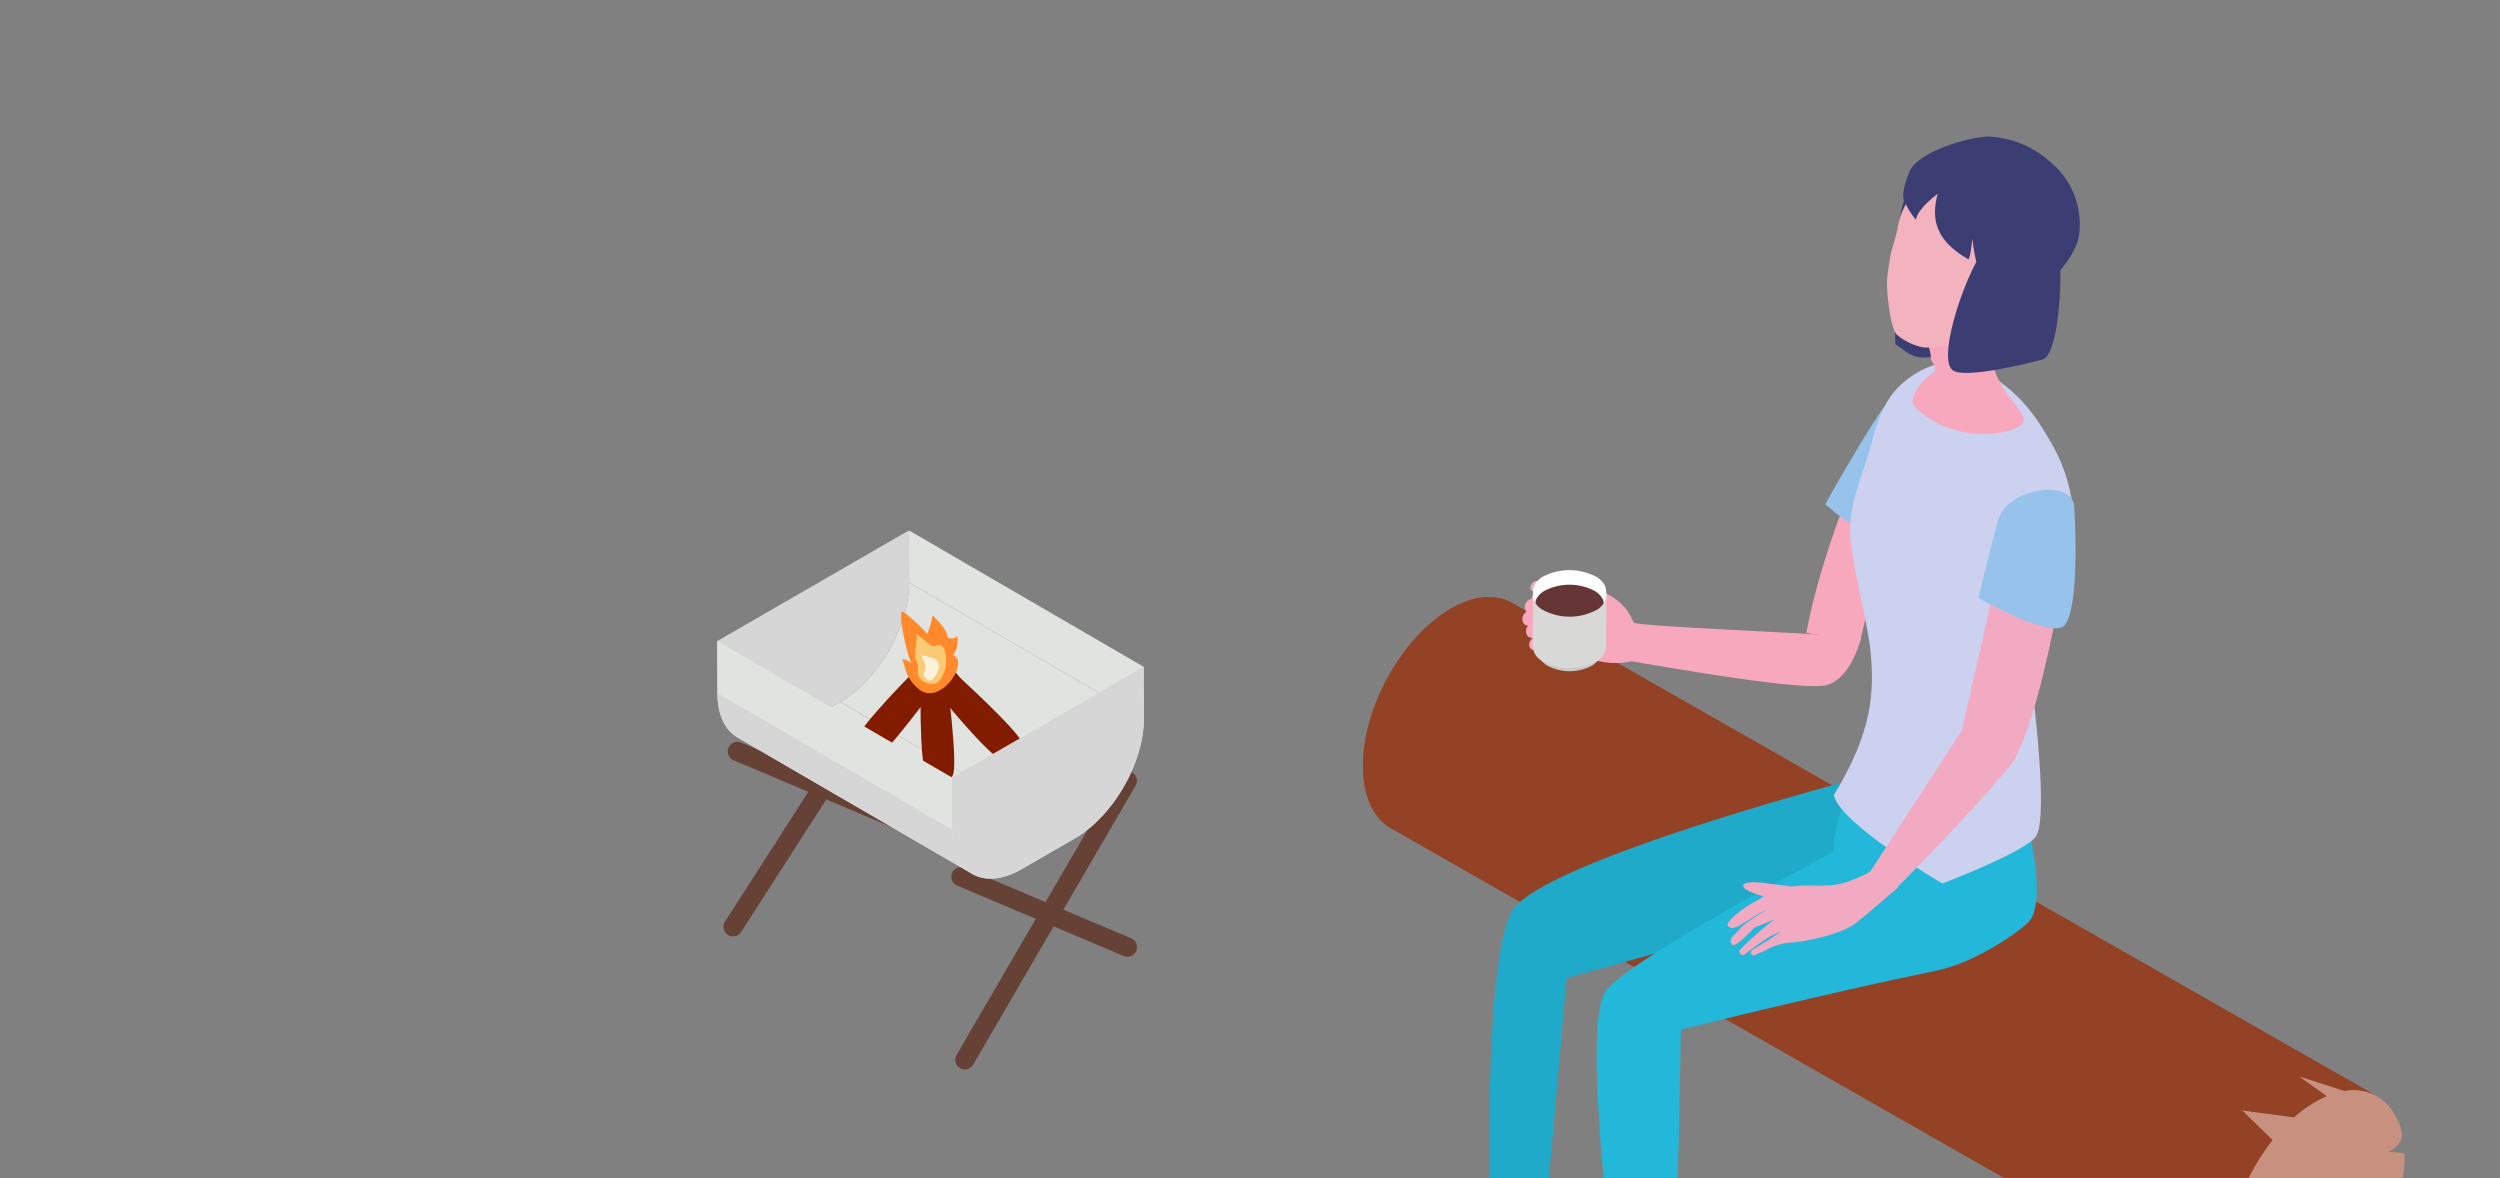 <svg xmlns="http://www.w3.org/2000/svg" xmlns:xlink="http://www.w3.org/1999/xlink" width="365" height="172" viewBox="0 0 365 172">
  <rect x="0" y="0" width="365" height="172" fill="#808080" stroke="none"/>
  <defs>
    <clipPath id="clip-path">
      <path id="長方形_1323" data-name="長方形 1323" d="M18,0H347a18,18,0,0,1,18,18V172a0,0,0,0,1,0,0H0a0,0,0,0,1,0,0V18A18,18,0,0,1,18,0Z" transform="translate(117 6444)" fill="#efefef"/>
    </clipPath>
    <clipPath id="clip-path-2">
      <rect id="長方形_1314" data-name="長方形 1314" width="152.066" height="193.694" fill="none"/>
    </clipPath>
    <clipPath id="clip-path-3">
      <rect id="長方形_1315" data-name="長方形 1315" width="62.281" height="78.694" fill="none"/>
    </clipPath>
  </defs>
  <g id="マスクグループ_7" data-name="マスクグループ 7" transform="translate(-117 -6444)" clip-path="url(#clip-path)">
    <g id="グループ_756" data-name="グループ 756" transform="translate(-383 365)">
      <g id="グループ_734" data-name="グループ 734" transform="translate(699 6098.939)">
        <g id="グループ_733" data-name="グループ 733" clip-path="url(#clip-path-2)">
          <path id="パス_1427" data-name="パス 1427" d="M147.806,132.908,21.554,60.9c-2.439-1.273-5.711-.951-9.248,1.268C5.184,66.638-.32,77.105.015,85.546.182,89.794,1.8,92.72,4.266,94.01l126.253,72.005c-2.47-1.29-4.085-4.216-4.252-8.464-.334-8.441,5.17-18.909,12.291-23.376,3.537-2.221,6.809-2.541,9.248-1.268" transform="translate(0 7.074)" fill="#944226"/>
          <path id="パス_1428" data-name="パス 1428" d="M147.806,132.908,21.554,60.9c-2.439-1.273-5.711-.951-9.248,1.268C5.184,66.638-.32,77.105.015,85.546.182,89.794,1.8,92.72,4.266,94.01l126.253,72.005c-2.47-1.29-4.085-4.216-4.252-8.464-.334-8.441,5.17-18.909,12.291-23.376,3.537-2.221,6.809-2.541,9.248-1.268" transform="translate(0 7.074)" fill="#944226"/>
          <path id="パス_1429" data-name="パス 1429" d="M131.729,124.8a6.743,6.743,0,0,1,5.34,2.835v0c1.374,2.319,2.734,4.57-.467,6.134l2.357.221a22.3,22.3,0,0,1-.073,2.243l-.006,0a31.857,31.857,0,0,1-1.267,6.231l0,.007a38.387,38.387,0,0,1-1.828,4.371l-.007,0c-.174.317-.618,1.052-.682,1.169-.032.075-3.273.232-3.273.232l.16,4.314a6.117,6.117,0,0,1-1.879,2.251l-1.081-.752.231,1.361a23.671,23.671,0,0,1-2.379,1.417l-1.11-.617-.153,1.629a11.005,11.005,0,0,1-3.665,1.4l0,0c-4.9.942-7.377-2.869-9.821-5.818l1.161-1.758c.026-.094-1.816-4.165-1.828-4.247l1.616.459a29.846,29.846,0,0,1,.815-4.655l-2.22-1.9,2.838.36,0-.006-1.291-3.088,2.179.7.028-.018a34,34,0,0,1,4.273-7.208l-4.429-4.316,7.565,1.009a17.475,17.475,0,0,1,4.783-3.095l-4.056-2.885,6.611,2.119a9.345,9.345,0,0,1,1.556-.117" transform="translate(13.106 14.44)" fill="#c7907f"/>
          <path id="パス_1430" data-name="パス 1430" d="M124.8,142.218c-.093.177-.685,6.09-.919,10.765a7.543,7.543,0,0,0,.27,2.594l.153-1.629,1.11.617s-.6-11.868-.615-12.346" transform="translate(14.566 16.723)" fill="#a87a6b"/>
          <path id="パス_1431" data-name="パス 1431" d="M130.258,150.253c-.249-.365-4.256-7.973-4.109-7.734s7.223,3.186,7.223,3.186l-2.782.511.026,2.706Z" transform="translate(14.833 16.758)" fill="#a87a6b"/>
          <path id="パス_1432" data-name="パス 1432" d="M24.63,132.884,24.7,145.46l-.072,5.285c-.013,1.955-5.868,7.079-8.136,7.286s-.759-6.683-.118-9.415a25.762,25.762,0,0,0,.292-11.869Z" transform="translate(1.798 15.626)" fill="#96c2ec"/>
          <path id="パス_1433" data-name="パス 1433" d="M26.33,143.725l-5.662,2.389-3.907-1.46s-4.8,12.715-6.412,11.991c0,0-4.133.858-5.106,3.583s4.373,5.617,8.219,4.39,3.691-2.57,7.831-5.877c3.334-2.663,4.309-2.677,6.533-4.423,1.382-1.087-1.5-10.593-1.5-10.593" transform="translate(0.603 16.901)" fill="#2b3259"/>
          <path id="パス_1434" data-name="パス 1434" d="M73.91,100.16l-46.123,12.79L24.794,146.87a25.839,25.839,0,0,1-8.205.678s-.992-37.306,3.266-44.419S68.788,84.215,68.788,84.215l6.141,6.38Z" transform="translate(1.939 9.903)" fill="#20aac9"/>
          <path id="パス_1435" data-name="パス 1435" d="M87.949,92.065c.217,2.031-1.574,11.08-1.574,11.08s-6.621,2.6-9.294,2.125c-4.7-.844-14.769,6.951-15.573-10.434-.276-5.987,4.818-13.459,4.818-13.459s21.459,9.166,21.622,10.689" transform="translate(7.232 9.569)" fill="#23b7d9"/>
          <path id="パス_1436" data-name="パス 1436" d="M41.573,142.312a49.574,49.574,0,0,1-.415,12.171c-1.056,6.751-3.465,14.721-5.566,14.912s-3.342-.395-7.606-.571c3.118-2.8,5.262-10.614,5.469-13.2a123.175,123.175,0,0,0,.382-12.422Z" transform="translate(3.291 16.734)" fill="#96c2ec"/>
          <path id="パス_1437" data-name="パス 1437" d="M42.482,152.046l-3.976,1.624s-3.529-2.273-4.7-1.441c-1.108.789-1.062,4.379-1.9,6.616a28.968,28.968,0,0,1-3.376,6.223,41.431,41.431,0,0,0-3.908,3.487c-1.447,1.717-2.089,3.069-1.584,4.4s5.36,3.828,8.745,2.456,9.745-9.748,10.517-11.038.184-12.331.184-12.331" transform="translate(2.689 17.879)" fill="#2b3259"/>
          <path id="パス_1438" data-name="パス 1438" d="M93.578,104.608c-.892.954-7.324,5.829-13.517,7.1C64.4,114.9,42.812,120.3,42.812,120.3s-.459,30.359-.966,33.5-8.362,5.11-8.841,1.312c0,0-4.664-35.309-1.188-40.393S71.486,91,71.486,91l15.286-5.253,6.138,2.375s3.716,13.222.667,16.487" transform="translate(3.59 10.083)" fill="#23b7d9"/>
          <path id="パス_1439" data-name="パス 1439" d="M71.691,39.56c-.338-3.325-2.355-2.478-2.355-2.478-2.117,1.958-9.155,18.664-11.423,31.027l7.835,1.31c.5-2.423,6.459-24.761,5.942-29.859" transform="translate(6.81 4.349)" fill="#f7a8bd"/>
          <path id="パス_1440" data-name="パス 1440" d="M22.956,59.684c1.49-.165,4.458.666,5.947.723,2.354.088.686-2.676,2.226-1.423,4.068,1.568,5.078,3.423,5.8,5.063.291.653,32.964,1.762,33.182,2.319,0,0-1.322,5.63-4.848,6.786S36.826,69.646,36.55,69.728a10.9,10.9,0,0,1-5.639-.3c-2.532-.8-4.334-1.453-4.334-1.453a37.359,37.359,0,0,0-2.38-4.356c-.42-.647-1.893-1.55-2.148-2.137a1.318,1.318,0,0,1,.909-1.8" transform="translate(2.581 6.898)" fill="#f7a8bd"/>
          <path id="パス_1441" data-name="パス 1441" d="M30.826,59.34c-2.451-2.024-6.223-.827-6.223-.827a6.943,6.943,0,0,1-1.626-.409c-.73-.305-1.327.91-1.044,1.211a4.533,4.533,0,0,0,2.648,1.32,43.543,43.543,0,0,0,4.579.664c.795.041,3.254-.224,1.666-1.959" transform="translate(2.571 6.827)" fill="#f7a8bd"/>
          <path id="パス_1442" data-name="パス 1442" d="M22.278,65.533A3.72,3.72,0,0,1,24,65.691,10.276,10.276,0,0,1,25.009,66a.918.918,0,0,1-.469,1.7c-.579-.054-2.45-.251-2.7-.774a1.01,1.01,0,0,1,.44-1.386" transform="translate(2.554 7.7)" fill="#f7a8bd"/>
          <path id="パス_1443" data-name="パス 1443" d="M22.089,63.588a5.9,5.9,0,0,1,2.459.07c.66.108.8.158,1.444.312,1.034.831.77,2.051-.668,2.182-.828-.023-3.5-.134-3.86-.779a1.253,1.253,0,0,1,.626-1.785" transform="translate(2.503 7.465)" fill="#f7a8bd"/>
          <path id="パス_1444" data-name="パス 1444" d="M21.489,62.058a4.569,4.569,0,0,1,2.121.133,12.242,12.242,0,0,1,1.251.341c.878.655.725,1.675-.5,1.843-.713-.044-3.04.035-3.368-.6a1.237,1.237,0,0,1,.493-1.715" transform="translate(2.449 7.287)" fill="#f7a8bd"/>
          <path id="パス_1445" data-name="パス 1445" d="M21.8,60.477a4.564,4.564,0,0,1,2.12.133,12.477,12.477,0,0,1,1.252.341,1.127,1.127,0,0,1-.517,2.1c-.714-.044-3.019-.222-3.347-.857a1.238,1.238,0,0,1,.493-1.717" transform="translate(2.486 7.102)" fill="#f7a8bd"/>
          <path id="パス_1446" data-name="パス 1446" d="M32.932,59.941c0,.187-.011.369-.027.55V60.5a5.667,5.667,0,0,1-.123.707l0,0a5.376,5.376,0,0,1-10.456-.026,5.055,5.055,0,0,1-.121-.692v0c-.018-.179-.027-.363-.027-.548,0-.117,0-.235.013-.352a1.888,1.888,0,0,0,.086.395,3.088,3.088,0,0,0,1.49,1.623,8.363,8.363,0,0,0,7.6,0,3.056,3.056,0,0,0,1.469-1.612v0a1.889,1.889,0,0,0,.083-.392c.011.113.013.227.013.342" transform="translate(2.608 7.007)" fill="#fff"/>
          <path id="パス_1447" data-name="パス 1447" d="M32.917,59.946a2.773,2.773,0,0,1-1.551,2.007,8.372,8.372,0,0,1-7.6,0,2.8,2.8,0,0,1-1.575-2.018A4.909,4.909,0,0,1,22.336,59a3.178,3.178,0,0,1,1.4-1.447,8.386,8.386,0,0,1,7.6,0,3.188,3.188,0,0,1,1.444,1.505,4.9,4.9,0,0,1,.131.892" transform="translate(2.609 6.66)" fill="#fff"/>
          <path id="パス_1448" data-name="パス 1448" d="M32.555,61.651A2.606,2.606,0,0,1,31.1,63.539a7.87,7.87,0,0,1-7.148,0,2.635,2.635,0,0,1-1.481-1.9,4.6,4.6,0,0,1,.137-.883A3,3,0,0,1,23.926,59.4a7.884,7.884,0,0,1,7.148,0,3,3,0,0,1,1.358,1.416,4.722,4.722,0,0,1,.123.838" transform="translate(2.642 6.884)" fill="#663636"/>
          <path id="パス_1449" data-name="パス 1449" d="M32.269,67.765l-.78.9a3.3,3.3,0,0,1-.817.658,6.947,6.947,0,0,1-6.352,0,3.331,3.331,0,0,1-.845-.682l-.776-.9a3.963,3.963,0,0,0,1.009.815,8.288,8.288,0,0,0,7.585,0,3.922,3.922,0,0,0,.976-.786" transform="translate(2.669 7.965)" fill="#c9c9c8"/>
          <path id="パス_1450" data-name="パス 1450" d="M32.915,59.933,32.9,67.449a2.693,2.693,0,0,1-1.558,2.2,8.288,8.288,0,0,1-7.585,0,2.711,2.711,0,0,1-1.583-2.233l.015-7.516a2.709,2.709,0,0,0,1.583,2.233,8.285,8.285,0,0,0,7.584,0,2.69,2.69,0,0,0,1.558-2.205" transform="translate(2.608 7.044)" fill="#d8d9d7"/>
          <path id="パス_1451" data-name="パス 1451" d="M61.025,50.513S72.282,61.3,72.546,45.885c.086-5.029,3.226-6.641,4.287-11.558.628-2.925-1.433-3.59-2.7-2.838a22.554,22.554,0,0,0-5.092,4.273c-1.891,2.33-8.472,13.8-8.664,14.291" transform="translate(7.1 3.669)" fill="#96c2ec"/>
          <path id="パス_1452" data-name="パス 1452" d="M93.145,41.091c-1.759-2.994-4.778-8.426-12.091-11.279-3.6-1.4-8.638,1.232-11,4.315-2.188,2.858-2.857,6.746-3.446,8.607-1.327,4.188-2.987,8.164-2.7,12.234s2.56,12.7,2.941,16.583c.611,6.213.257,11.952-5.343,21.13.888,4.265,15.862,12.909,15.862,12.909s11.82-4.495,13.588-6.79.1-16.8-.37-20.972c-.635-5.659,11.776-21.048,2.556-36.737" transform="translate(7.233 3.46)" fill="#ccd1f0"/>
          <path id="パス_1453" data-name="パス 1453" d="M77.932,81.555l7.963,2.782c4.037-7.1,7.026-26.225,7.026-26.225L83.685,56.2Z" transform="translate(9.164 6.608)" fill="#f2aac2"/>
          <path id="パス_1454" data-name="パス 1454" d="M80.4,61.923s10.891,6.27,12.643,3.916c2.281-3.063,1.342-17.12,1.342-17.12-.042-4.2-9.692-3.013-11.1,1.856-.982,3.4-2.889,11.348-2.889,11.348" transform="translate(9.454 5.427)" fill="#96c2ec"/>
          <path id="パス_1455" data-name="パス 1455" d="M79.437,78.037,66.072,98.64l3.6,2.522s11.75-11.649,17.655-19.106c1.511-1.908-3.614-8.432-7.889-4.019" transform="translate(7.769 9)" fill="#f2aac2"/>
          <path id="パス_1456" data-name="パス 1456" d="M57.022,98.112c-.771-.183-2.279-.292-3.24-.453-1.122-.188-4.106-.535-4.114.248-.009.96,3.84,1.743,4.526,2.055.831.379,1.46,1.6,2.319,1.484s2-2.978.509-3.335" transform="translate(5.84 11.455)" fill="#f2aac2"/>
          <path id="パス_1457" data-name="パス 1457" d="M48.259,102.459a16.407,16.407,0,0,1,4.995-3.209l.849,1.855a3.276,3.276,0,0,0-.542.063c-1.211.23-4.448,2.868-5.3,2.7-1.089-.21-.547-.831,0-1.413" transform="translate(5.601 11.671)" fill="#f2aac2"/>
          <path id="パス_1458" data-name="パス 1458" d="M48.244,106.19a.8.8,0,0,1-.088-.983c.326-.519.987-1.011,1.36-1.5.654-.857,4.788-3.237,4.788-3.237l.818,1.692c-.39.228-3.605,1.5-3.605,1.5s-2.792,3.029-3.272,2.529" transform="translate(5.647 11.814)" fill="#f2aac2"/>
          <path id="パス_1459" data-name="パス 1459" d="M49.265,107.461a47.887,47.887,0,0,1,4.92-4.368c.034-.026.064-.046.091-.066-.165-.068-1.132-.466-1.317-.845-.2-.414.6-.8.6-.8s-1.122-.445-1.371-.864.568-.914.568-.914a13.037,13.037,0,0,1,6.408-1.517c2.93.034,3.889.011,5.583-.483A24.2,24.2,0,0,0,68.771,95.8l3.6,2.521s-4.758,4.136-6.2,5.252c-2.109,1.628-7.353,2.756-10.007,2.88a8.62,8.62,0,0,0-3.087,1.046c-.683.327-1.3.553-1.567.706-.488.284-1.046-.367-.349-.79a46.828,46.828,0,0,0,4.045-2.629c-.571.275-1.317.589-1.317.589a46.669,46.669,0,0,0-3.9,2.718c-.336.429-1.091-.209-.717-.63" transform="translate(5.781 11.265)" fill="#f2aac2"/>
          <path id="パス_1460" data-name="パス 1460" d="M79.631,7.63S74.7,3.473,71.847,6.606C68.67,10.1,69.57,29.686,69.57,29.686l1.378.972c3.323,2.643,8-.723,10.132-2.465,1.018-.83-1.45-20.564-1.45-20.564" transform="translate(8.167 0.639)" fill="#3c3e73"/>
          <path id="パス_1461" data-name="パス 1461" d="M73.348,25.07c-.03,1.453,1.19,3.488,1.112,4.718-.049.78,1.464,1.417-.078,2.5-1.27.886-3.38,3.529-2.29,4.629,5.227,5.287,13.641,4.362,15.581,2.621,2.212-1.981-6.8-5.146-4.017-16,1.356-5.294-10.3.877-10.309,1.539" transform="translate(8.442 2.517)" fill="#f7a8bd"/>
          <path id="パス_1462" data-name="パス 1462" d="M73.785,30.195a8.385,8.385,0,0,1-3.932-1.9c-.827-.855-1.452-5.62-1.393-7.762.035-1.219.6-4.327.6-4.327a29.233,29.233,0,0,0,.885-3.162c1.318-8.312,9.331-9.955,15.822-5.879,8.257,5.186,3.367,9.928-.339,15.816-.523.83-1.837,4.742-2.854,5.616s-7.769,1.762-8.789,1.6" transform="translate(8.05 0.591)" fill="#f2b3bf"/>
          <path id="パス_1463" data-name="パス 1463" d="M92.158,3.808A14.431,14.431,0,0,0,83.65.041c-2.114-.368-10.159,1.752-11.967,4.7-.221.36-1.473,3.263-1,4.565a12.265,12.265,0,0,0,1.755,2.852s-.056-1.35,3.167-3.8c-1.122,4.1.1,7.037,4.429,9.535.325.188.63-3.01.63-3.01a27.519,27.519,0,0,0,.555,3.326c1.009.614,2.889.354,4.138.857,0,0-.46,7.042-.9,8.718,0,0,11.236-8.076,11.8-13.5a11.762,11.762,0,0,0-4.1-10.479" transform="translate(8.299 0)" fill="#3c3e73"/>
          <path id="パス_1464" data-name="パス 1464" d="M91.7,12.3s-6.362-1.512-9.215,1.621c-3.176,3.491-7.766,16.816-5.417,18.767C78.657,34,87.539,31.86,90.2,31.157c3.011-.795,3.344-18.827,1.5-18.86" transform="translate(8.986 1.403)" fill="#3c3e73"/>
        </g>
      </g>
      <g id="グループ_736" data-name="グループ 736" transform="translate(604.719 6156.438)">
        <g id="グループ_735" data-name="グループ 735" transform="translate(0 0.001)" clip-path="url(#clip-path-3)">
          <path id="パス_1465" data-name="パス 1465" d="M36.677,79.23a1.385,1.385,0,0,1-.7-.191,1.4,1.4,0,0,1-.506-1.918L59.188,36.375a1.4,1.4,0,0,1,2.424,1.411L37.89,78.533a1.4,1.4,0,0,1-1.214.7" transform="translate(-0.529 -0.536)" fill="#664135"/>
          <path id="パス_1466" data-name="パス 1466" d="M60.39,62.991a1.39,1.39,0,0,1-.546-.111L35.552,52.613a1.4,1.4,0,0,1,1.092-2.585L60.937,60.3a1.4,1.4,0,0,1-.547,2.695" transform="translate(-0.521 -0.75)" fill="#664135"/>
          <path id="パス_1467" data-name="パス 1467" d="M2.323,59.561A1.4,1.4,0,0,1,1.144,57.4L25.437,19.568a1.4,1.4,0,0,1,2.36,1.517L3.5,58.916a1.4,1.4,0,0,1-1.181.645" transform="translate(-0.014 -0.285)" fill="#664135"/>
          <path id="パス_1468" data-name="パス 1468" d="M27.261,44.417a1.39,1.39,0,0,1-.546-.111L2.423,34.038a1.4,1.4,0,1,1,1.092-2.585L27.808,41.722a1.4,1.4,0,0,1-.547,2.695" transform="translate(-0.023 -0.471)" fill="#664135"/>
          <path id="パス_1469" data-name="パス 1469" d="M62.554,27.645c.018,6.41-4.49,14.212-10.064,17.43L18.217,25.157C23.79,21.939,28.3,14.137,28.28,7.727Z" transform="translate(-0.273 -0.116)" fill="#e0e3df"/>
          <path id="パス_1470" data-name="パス 1470" d="M62.686,19.918l.022,7.611L28.433,7.611,28.411,0Z" transform="translate(-0.426 0)" fill="#e0e3df"/>
          <path id="パス_1471" data-name="パス 1471" d="M52.373,45.341l-7.793,4.5L10.3,29.922l7.793-4.5Z" transform="translate(-0.155 -0.382)" fill="#e0e3df"/>
          <path id="パス_1472" data-name="パス 1472" d="M3.012,30.694c1.836,1.067,4.379.916,7.185-.7L44.47,49.909c-2.805,1.619-5.348,1.77-7.184.7L3.012,30.694" transform="translate(-0.045 -0.451)" fill="#e0e3df"/>
          <path id="パス_1473" data-name="パス 1473" d="M27.986,0l.022,7.617c.018,6.4-4.49,14.212-10.063,17.43l-7.793,4.5C4.577,32.765.04,30.178.022,23.775L0,16.158Z" transform="translate(0 -0.001)" fill="#d6d6d6"/>
          <path id="パス_1474" data-name="パス 1474" d="M34.2,24.947a4.158,4.158,0,0,1-2.523-2.805l-.158-.754c-.245-1.174.488-1.825,1.633-1.453l.736.24a4.157,4.157,0,0,1,2.523,2.8l.158.755c.246,1.178-.484,1.826-1.633,1.452Z" transform="translate(-0.472 -0.298)" fill="#821c00"/>
          <path id="パス_1475" data-name="パス 1475" d="M33.947,21.78s1.73,12.872.87,14.324-2.543,2.637-3.767.219S30.18,22,30.18,22c.781-2.646,2.486-2.538,3.767-.219" transform="translate(-0.452 -0.301)" fill="#821c00"/>
          <path id="パス_1476" data-name="パス 1476" d="M35.158,21.12S44.79,29.832,45.071,31.5s-.24,3.656-2.735,2.6-9.913-10.376-9.913-10.376c-1.111-2.525.26-3.544,2.735-2.6" transform="translate(-0.481 -0.312)" fill="#821c00"/>
          <path id="パス_1477" data-name="パス 1477" d="M32.377,22.9s-7.644,10.5-9.269,10.956-3.66.148-2.873-2.445S29.5,20.452,29.5,20.452c2.116-1.152,3.232.169,2.873,2.445" transform="translate(-0.301 -0.301)" fill="#821c00"/>
          <path id="パス_1478" data-name="パス 1478" d="M28.926,19.84c-.765-1-2.086-7.281-1.549-7.806.225-.22,3.535,2.938,3.671,3.272a10.562,10.562,0,0,0,.787-2.713s2.185,1.939,2.2,3.212a1.1,1.1,0,0,0,1.395-.219,3.836,3.836,0,0,1-.564,2.815,1.266,1.266,0,0,1,.7,1.337c-.226,2.176-2.986,5.129-5.264,3.937a5.741,5.741,0,0,1-2.281-2.8c-.308-.892-.56-1.935-.56-1.935s1.232.281,1.465.9" transform="translate(-0.409 -0.181)" fill="#ff892b"/>
          <path id="パス_1479" data-name="パス 1479" d="M29.347,17.935c.137-1.3.272-2.579.272-2.579a22.16,22.16,0,0,0,2.256,1.787c.317.082.624-.181.952-.184.492,0,.787.546.9,1.026a5.326,5.326,0,0,1-.448,3.6,2.243,2.243,0,0,1-.8.944,2.322,2.322,0,0,1-2.438-.662c-.471-.546-.248-1.2-.32-1.936s-.51-.7-.373-2" transform="translate(-0.44 -0.231)" fill="#faca75"/>
          <path id="パス_1480" data-name="パス 1480" d="M32.637,19.411c-.38-.679-2.377-.874-2.377-.874s.426.9.545,1.265c.315.967-.96,1.521.515,2.37.194.111.449-.04.609-.2s1.321-1.47.708-2.565" transform="translate(-0.454 -0.279)" fill="#fdf2db"/>
          <path id="パス_1481" data-name="パス 1481" d="M37.241,50.524,2.966,30.606C1.155,29.552.031,27.313.022,24.13L34.3,44.048c.01,3.183,1.133,5.422,2.945,6.475" transform="translate(0 -0.363)" fill="#d6d6d6"/>
          <path id="パス_1482" data-name="パス 1482" d="M34.3,43.933.021,24.014,0,16.4,34.274,36.322Z" transform="translate(0 -0.247)" fill="#e0e3df"/>
          <path id="パス_1483" data-name="パス 1483" d="M62.782,20.222l.022,7.617c.018,6.4-4.49,14.212-10.064,17.43l-7.792,4.5C39.373,52.987,34.836,50.4,34.818,44L34.8,36.38Z" transform="translate(-0.522 -0.304)" fill="#d6d6d6"/>
        </g>
      </g>
    </g>
  </g>
</svg>
